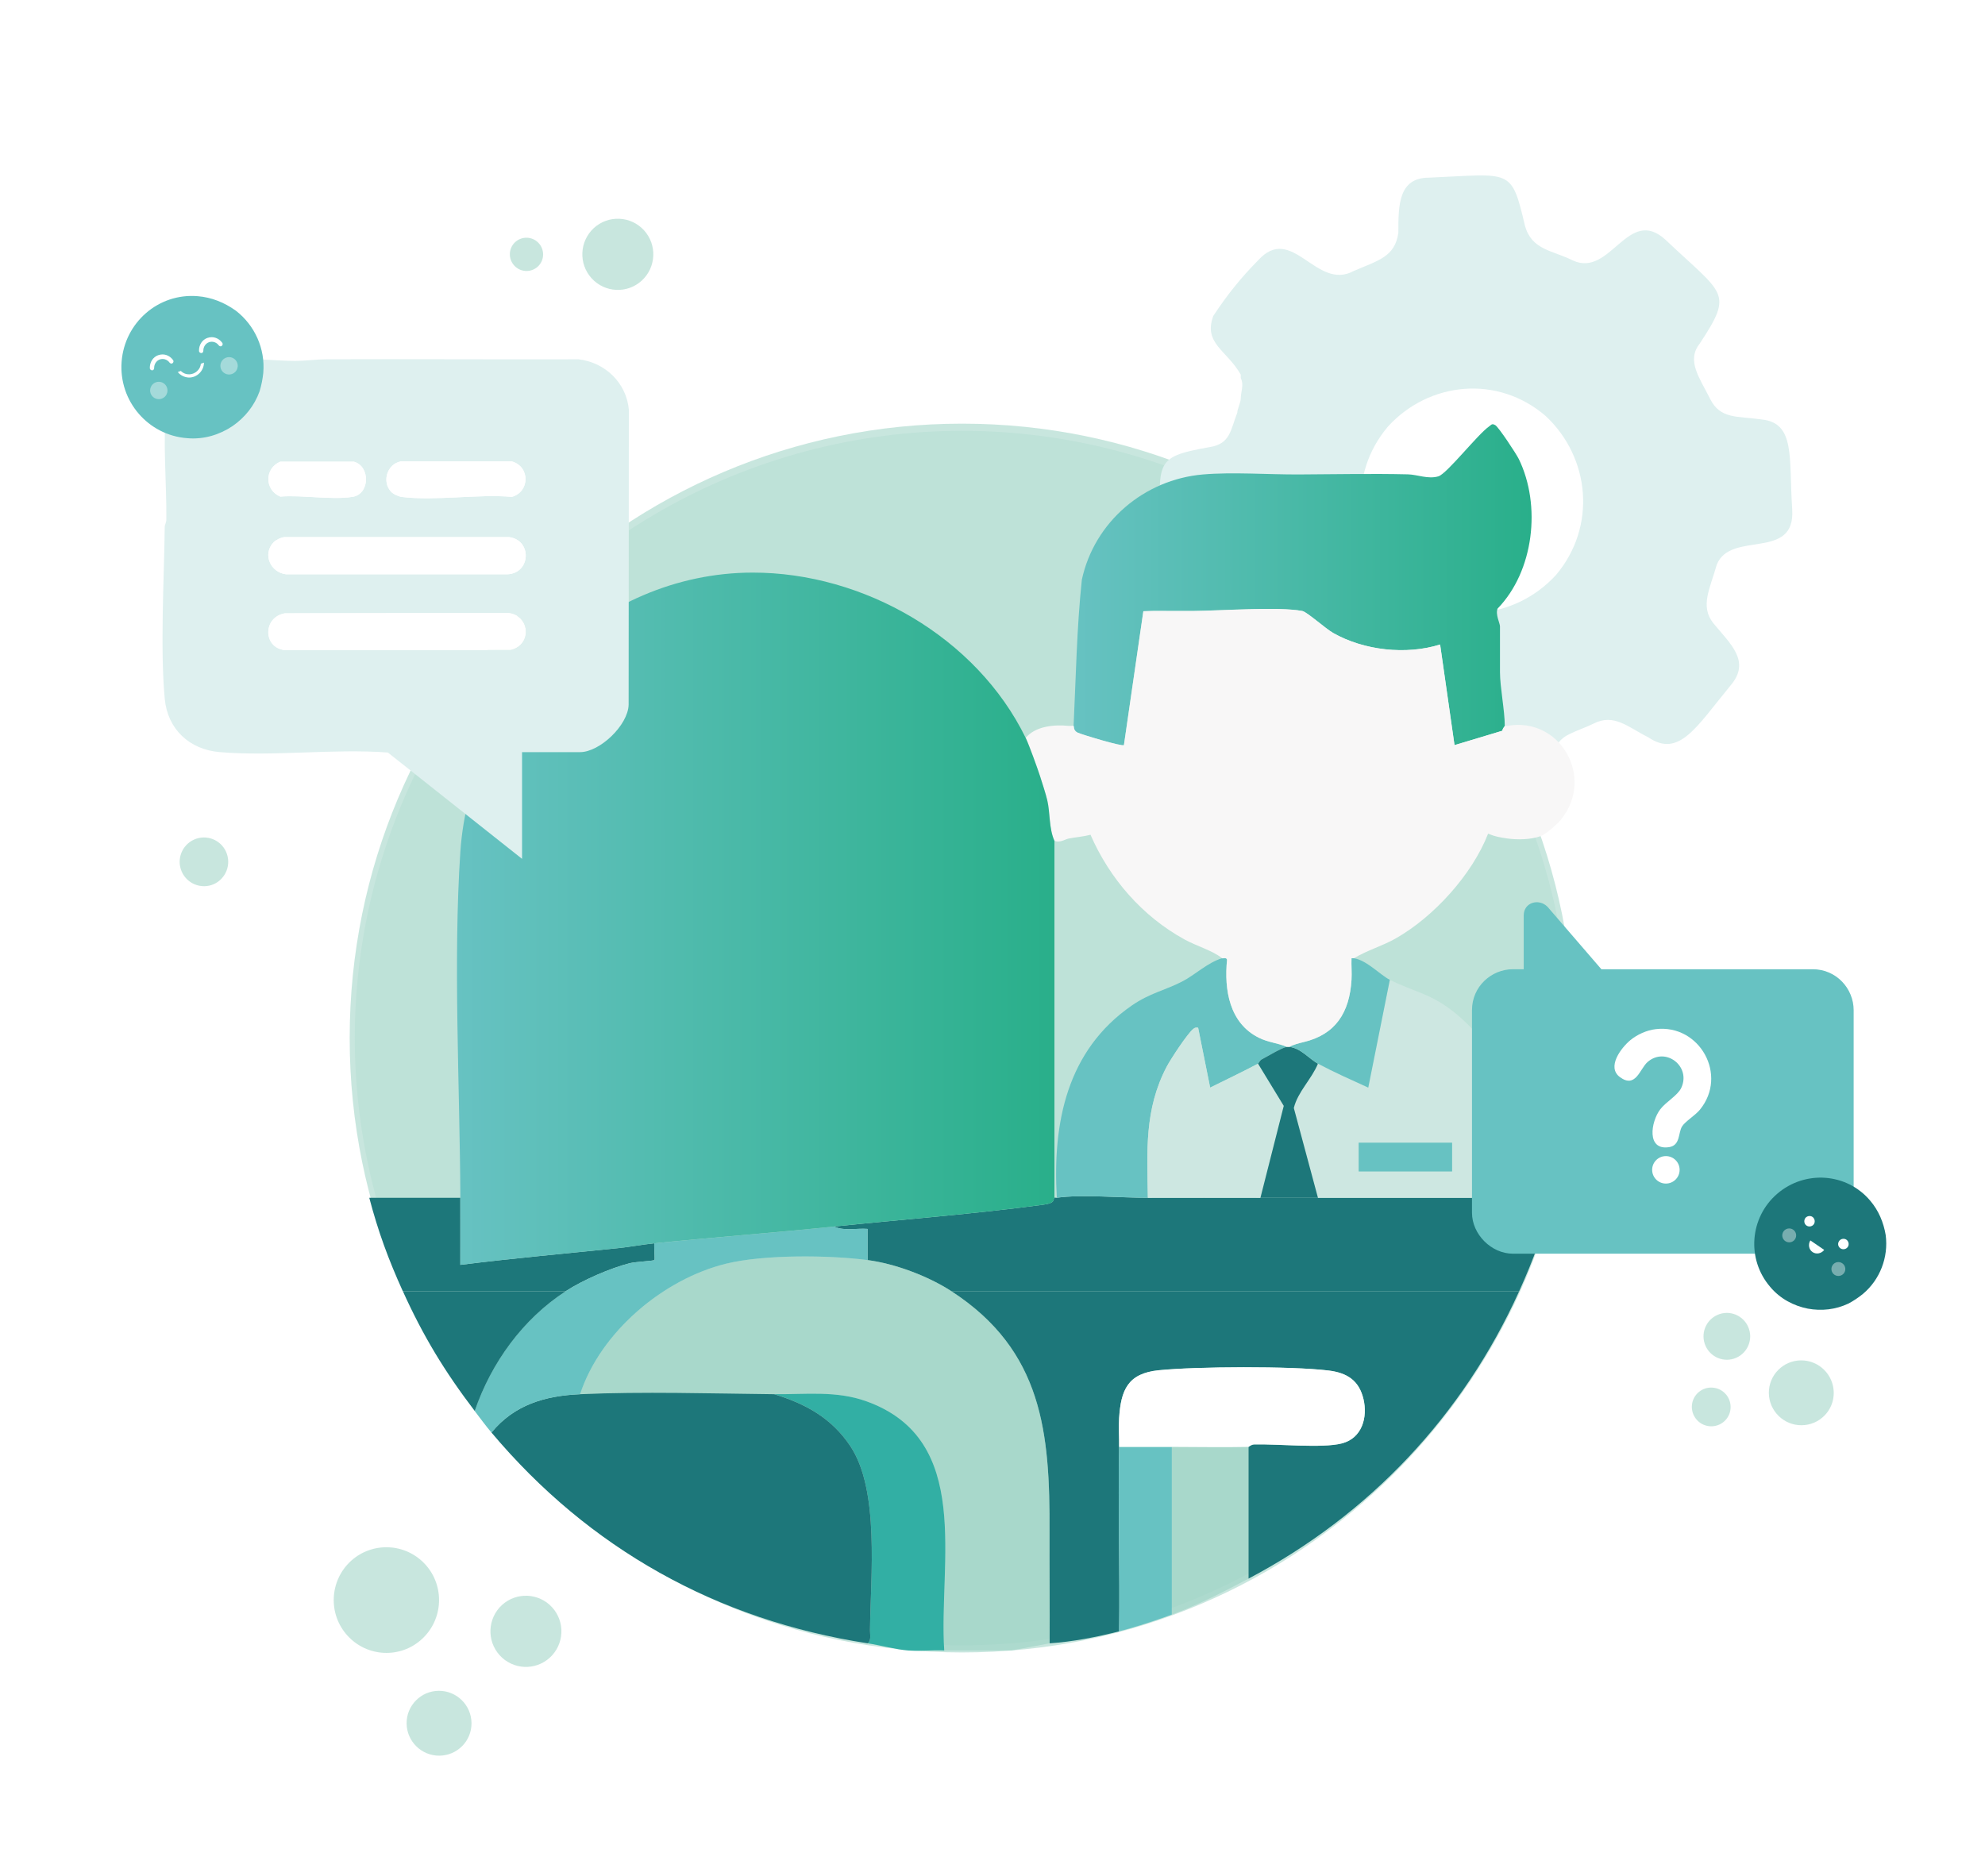 <?xml version="1.0" encoding="UTF-8"?><svg id="Layer_3" xmlns="http://www.w3.org/2000/svg" xmlns:xlink="http://www.w3.org/1999/xlink" viewBox="0 0 719.69 680.33"><defs><style>.cls-1{opacity:.5;}.cls-1,.cls-2{fill:#93cebf;}.cls-3{fill:url(#New_Gradient_Swatch_1-2);}.cls-4{fill:#def0ef;}.cls-5{fill:#67c2c2;}.cls-6{fill:#32afa4;}.cls-7,.cls-8{fill:#fff;}.cls-9{fill:#cde7e1;}.cls-10{fill:url(#New_Gradient_Swatch_1);}.cls-11{fill:#1d777a;}.cls-2{filter:url(#drop-shadow-1);opacity:.43;}.cls-12{fill:#f8f7f7;}.cls-8{isolation:isolate;opacity:.4;}</style><filter id="drop-shadow-1" x="11.48" y="39.18" width="674.64" height="674.64" filterUnits="userSpaceOnUse"><feOffset dx="0" dy="0"/><feGaussianBlur result="blur" stdDeviation="39"/><feFlood flood-color="#74aa9b" flood-opacity="1"/><feComposite in2="blur" operator="in"/><feComposite in="SourceGraphic"/></filter><linearGradient id="New_Gradient_Swatch_1" x1="389.25" y1="212.03" x2="555.31" y2="212.03" gradientUnits="userSpaceOnUse"><stop offset="0" stop-color="#67c2c2"/><stop offset="1" stop-color="#29af8a"/></linearGradient><linearGradient id="New_Gradient_Swatch_1-2" x1="165.69" y1="333.14" x2="382.3" y2="333.14" xlink:href="#New_Gradient_Swatch_1"/></defs><circle class="cls-2" cx="348.82" cy="376.4" r="220.19"/><path class="cls-1" d="M348.82,599.19c122.63,0,222.04-99.75,222.04-222.79s-99.41-222.78-222.04-222.78-222.04,99.75-222.04,222.78,99.41,222.79,222.04,222.79Z"/><path class="cls-1" d="M628.71,492.64c4.45-1.45,6.88-6.24,5.43-10.7-1.44-4.46-6.22-6.91-10.66-5.45-4.44,1.45-6.88,6.24-5.43,10.7,1.44,4.46,6.22,6.9,10.67,5.45Z"/><path class="cls-1" d="M76.66,320.93c4.62-1.52,7.15-6.52,5.65-11.16-1.5-4.65-6.47-7.17-11.09-5.66-4.62,1.52-7.15,6.47-5.65,11.11,1.5,4.65,6.47,7.17,11.09,5.71Z"/><path class="cls-1" d="M232.68,101.75c5.25-4.82,5.61-12.98.82-18.24-4.79-5.25-12.93-5.62-18.18-.83-5.24,4.82-5.61,12.98-.82,18.24,4.79,5.25,12.93,5.65,18.18.83Z"/><path class="cls-1" d="M199.36,601.06c5.25-4.82,5.61-12.98.82-18.24-4.79-5.25-12.93-5.62-18.18-.83-5.24,4.82-5.61,12.98-.82,18.24,4.79,5.25,12.93,5.65,18.18.83Z"/><path class="cls-1" d="M152.97,594.34c7.79-7.16,8.33-19.27,1.22-27.07-7.11-7.8-19.19-8.34-26.98-1.23-7.78,7.16-8.33,19.27-1.21,27.07,7.11,7.8,19.19,8.39,26.97,1.23Z"/><path class="cls-1" d="M664.85,504.96c-.07-6.5-5.39-11.73-11.88-11.68-6.49.05-11.7,5.35-11.65,11.84.08,6.5,5.39,11.73,11.88,11.68,6.49-.05,11.73-5.33,11.65-11.84Z"/><path class="cls-1" d="M170.95,624.78c-.07-6.5-5.39-11.73-11.88-11.68-6.49.05-11.7,5.35-11.65,11.84.08,6.5,5.39,11.73,11.88,11.68,6.49-.05,11.73-5.33,11.65-11.84Z"/><path class="cls-1" d="M196.91,92.19c-.04-3.33-2.76-6.02-6.09-5.99-3.33.03-6,2.74-5.97,6.07.04,3.33,2.76,6.01,6.09,5.99,3.33-.02,6.01-2.73,5.97-6.07Z"/><path class="cls-1" d="M627.46,510.12c-.04-3.89-3.22-7.01-7.1-6.98-3.88.03-6.99,3.2-6.96,7.07.05,3.89,3.22,7.01,7.1,6.98,3.88-.03,7.01-3.19,6.96-7.07Z"/><path class="cls-11" d="M550.8,468.2c-20.42,45.17-54.35,81.1-98.15,104.23v-47.77c.11,0,.98-.87,2.1-.9,8.38-.22,24.67,1.49,31.8-.37,7.32-1.91,9.37-9.5,7.79-16.09s-5.81-9.49-12.69-10.33c-13.52-1.64-47.82-1.48-61.56-.09-11.22,1.14-13.68,7.17-14.34,17.36-.22,3.43.06,6.98,0,10.42-.42,22.26.31,44.61,0,66.88-7.99,2.06-17,3.8-25.19,4.34.08-13.46-.09-26.95-.04-40.42.15-35.73-2.35-65.66-35.57-87.25h205.85Z"/><path class="cls-11" d="M416.17,434.33c13.59-.06,27.23.03,40.82,0,6.94-.02,13.91,0,20.85,0h85.12c-3.29,12.26-6.95,22.35-12.16,33.87h-205.85c-8.46-5.5-20.45-9.99-30.4-11.29v-11.3c-3.97-.32-8.44.87-12.16-.86,24.62-2.55,51.25-4.58,75.91-7.92,4.69-.63,3.34-1.98,3.99-2.51.12-.1.55.05.87,0,8.73-1.29,23.49.04,33,0Z"/><path class="cls-1" d="M452.65,524.66v47.77c-9.03,4.77-18.16,9.48-27.79,13.03v-60.8c9.24,0,18.56.21,27.79,0Z"/><path class="cls-5" d="M424.86,524.66v60.8c-5.81,2.14-13.13,4.54-19.11,6.08.31-22.27-.42-44.61,0-66.88h19.11Z"/><path class="cls-11" d="M166.9,434.33c.04,8.09-.03,16.22,0,24.32,19.05-2.4,38.22-4.1,57.32-6.08,4.31-.45,8.72-1.3,13.03-1.74-.2,1.18.29,5.8,0,6.08-.32.31-6.85.62-8.87,1.12-7.12,1.79-17.1,6.16-23.28,10.16h-59.06c-5.27-11.65-8.88-21.46-12.16-33.87h33Z"/><path class="cls-1" d="M314.55,456.91c9.95,1.3,21.94,5.8,30.4,11.29,33.23,21.59,35.72,51.52,35.57,87.25-.06,13.47.12,26.96.04,40.42l-13.9,2.61h-24.32c-2.08-31.95,10.57-76.42-28.21-90.35-10.99-3.95-21.92-2.46-33.46-2.59-22.88-.25-47.63-1.01-70.35,0,7.37-22.52,30.18-41.77,52.97-47.34,13.69-3.34,37.23-3.13,51.25-1.3Z"/><path class="cls-6" d="M342.35,598.48c-4.3-.22-8.74.31-13.03,0s-10.24-1.91-14.77-2.61c1.44-.9.87-3.3.88-4.76.2-19.48,3.55-50.71-7.12-66.73-6.75-10.13-16.2-15.38-27.63-18.84,11.53.12,22.47-1.36,33.46,2.59,38.78,13.92,26.13,58.39,28.21,90.35Z"/><path class="cls-11" d="M210.33,505.55c22.72-1.01,47.47-.25,70.35,0,11.43,3.46,20.88,8.7,27.63,18.84,10.67,16.02,7.33,47.25,7.12,66.73-.02,1.47.55,3.86-.88,4.76-54.56-8.43-100.93-34.29-136.36-76.43,8.3-10.12,19.48-13.34,32.14-13.9Z"/><path class="cls-4" d="M649.79,184.72c-1.26-18.84,1.26-31.37-11.15-32.63-8.69-1.26-14.93,0-18.64-7.5-3.72-7.5-8.69-13.79-3.72-20.03,12.41-18.83,8.69-17.57-12.41-37.6-13.67-12.53-19.9,13.79-33.57,7.5-7.43-3.72-14.87-3.72-17.39-12.53-4.98-21.29-4.98-18.77-34.77-17.51-11.15,0-11.15,10.02-11.15,20.03-1.26,8.76-7.43,10.02-16.13,13.79-13.67,7.5-22.36-17.57-34.77-3.78-6.24,6.3-11.21,12.53-16.19,20.09-3.72,10.02,4.98,12.47,9.95,21.29v1.26c1.26,2.46,0,4.98,0,7.5,0,1.26-1.26,3.78-1.26,5.04-2.46,6.24-2.46,11.28-9.95,12.47-21.1,3.78-18.58,5.04-17.39,35.09,1.26,18.83,23.62,5.04,29.86,18.83,2.46,4.97,7.43,12.53,4.98,17.51-1.26,5.04-6.24,8.82-7.5,13.79-6.17,11.28,4.98,17.57,16.19,27.59,13.61,12.53,19.84-13.79,33.51-7.56,16.12,6.3,14.87,2.52,18.64,21.35,2.46,12.54,17.39,8.76,33.51,7.5,18.65-1.26,4.98-23.81,18.65-30.05,2.46-1.26,6.17-2.52,8.69-3.78,7.43-3.78,12.41,1.26,19.84,4.98,11.15,7.56,17.39-3.72,29.79-18.77,7.5-8.75,0-15.05-6.17-22.55-4.98-6.24-1.26-12.53,1.2-21.29,4.98-12.53,28.6-1.26,27.34-20.03ZM564.12,208.53c-14.93,16.25-39.75,18.77-57.13,3.72-16.13-15.05-18.65-40.06-3.72-57.63,14.87-16.25,39.75-18.77,57.13-3.78,16.12,15.05,18.58,40.12,3.72,57.7Z"/><path class="cls-5" d="M302.39,444.75c3.72,1.73,8.19.55,12.16.86v11.3c-14.03-1.84-37.57-2.05-51.26,1.3-22.8,5.57-45.61,24.82-52.97,47.34-12.65.56-23.83,3.78-32.14,13.9-2.18-2.59-4.04-5.14-6.08-7.82,5.98-17.46,17.44-33.33,33-43.43,6.18-4,16.15-8.37,23.28-10.16,2.01-.51,8.55-.81,8.87-1.12.29-.28-.21-4.9,0-6.08,21.65-2.2,43.78-3.86,65.14-6.08Z"/><path class="cls-11" d="M205.12,468.2c-15.56,10.09-27.02,25.97-33,43.43-10.85-14.24-18.66-27.07-26.06-43.43h59.06Z"/><path class="cls-7" d="M494.34,507.28c-1.6-6.67-5.81-9.49-12.69-10.33-13.52-1.64-47.82-1.48-61.56-.09-11.22,1.14-13.68,7.17-14.34,17.36-.22,3.43.07,6.98,0,10.42h19.11c9.24,0,18.56.21,27.79,0,.11,0,.98-.87,2.1-.9,8.38-.22,24.67,1.49,31.8-.37,7.32-1.91,9.37-9.5,7.79-16.09Z"/><path class="cls-10" d="M543.85,227.18c0-1.17-1.76-4.43-.87-6.51,13.19-13.6,15.85-37.4,7.71-54.18-.91-1.88-7.35-11.66-8.56-12.33-1.25-.69-1.32-.17-2.22.45-4.09,2.81-15.32,17.19-18.39,18.11-3.76,1.12-7.57-.64-11.08-.72-13.14-.31-26.42-.02-39.55.04-11.02.05-24.04-.92-34.74,0-21.33,1.84-39.39,17.21-43.91,38.17-1.86,17.56-2.15,35.36-2.99,53.03.17.15-.19,1.65,1.45,2.43,1.35.65,16.21,5.16,16.79,4.52l7.04-48.54c4.59-.23,9.22-.04,13.8-.1,1.45-.02,2.9.01,4.34,0,9.97-.07,30.93-1.63,39.5.02,1.68.32,8.45,6.41,11.16,7.95,11.21,6.37,26.47,8.04,38.8,4.2l5.22,36.48,17.36-5.22c.01-.76.87-1.6.87-1.74,0-5.63-1.74-14.05-1.74-19.54v-16.5Z"/><path class="cls-9" d="M550.8,434.33h-72.96l-8.75-32.56c1.43-5.9,6.44-10.45,8.75-16.08,5.84,3.1,12.2,5.94,18.24,8.68l7.82-39.08c8.91,4.44,15.19,5.02,23.86,12.19,20.92,17.28,24.98,40.76,23.04,66.85ZM526.48,414.35h-33.87v10.42h33.87v-10.42Z"/><path class="cls-5" d="M443.1,347.47c.19.16,1.56-.48,1.77.55-1.09,10.89.85,22.97,11.53,28.27,3.55,1.76,6.7,1.83,10.15,3.31-1.69.23-7,3.43-9.01,4.49-.79.41-1.19,1.47-1.42,1.59-5.66,3.02-11.62,5.81-17.36,8.68l-4.36-21.71c-.79-.11-1.11-.1-1.75.41-2.11,1.68-8.23,10.99-9.68,13.77-8.09,15.49-7.07,30.5-6.8,47.48-9.52.04-24.27-1.29-33,0-1.59-27.18,3.64-53.42,27.16-69.69,6.53-4.52,11.93-5.46,18.24-8.69,4.62-2.36,9.25-6.9,14.54-8.48Z"/><path class="cls-9" d="M416.17,434.33c-.27-16.98-1.29-31.99,6.8-47.48,1.45-2.78,7.57-12.09,9.68-13.77.65-.51.96-.52,1.75-.41l4.36,21.71c5.74-2.87,11.7-5.67,17.36-8.68l9.33,15.31-8.46,33.33c-13.59.03-27.23-.06-40.82,0Z"/><path class="cls-11" d="M466.55,379.61c.26-.04.6-.02.87,0,4.13.37,7.4,4.47,10.42,6.08-2.3,5.63-7.32,10.19-8.75,16.08l8.75,32.56c-6.94,0-13.91-.02-20.85,0l8.46-33.33-9.33-15.31c.23-.12.63-1.18,1.42-1.59,2.01-1.06,7.31-4.25,9.01-4.49Z"/><path class="cls-5" d="M503.9,355.29l-7.82,39.08c-6.04-2.75-12.4-5.58-18.24-8.68-3.02-1.61-6.3-5.71-10.42-6.08,1.42-.79,3.64-1.37,5.21-1.74,11.64-2.75,16.64-10.74,17.37-22.58.16-2.58-.11-5.23,0-7.82.28,0,.59-.04.87,0,4.65.69,9.59,6.1,13.03,7.82Z"/><rect class="cls-5" x="492.61" y="414.35" width="33.87" height="10.42"/><path class="cls-12" d="M546.46,263.22h-.87c0,.14-.86.98-.87,1.74l-17.36,5.22-5.22-36.48c-12.33,3.85-27.59,2.17-38.8-4.2-2.71-1.54-9.48-7.62-11.16-7.95-8.57-1.65-29.53-.09-39.5-.02-1.45.01-2.9-.02-4.34,0-4.59.06-9.22-.14-13.8.1l-7.04,48.54c-.58.64-15.45-3.87-16.79-4.52-1.63-.79-1.27-2.28-1.45-2.43-.15-.13-1.21.06-1.74,0-5.19-.55-12.12.05-15.63,4.34,1.17,2.4,4.28,11.01,5.21,13.9.78,2.43,2.06,6.37,2.61,8.69.22.16.56.29.97.38-.41-.1-.75-.22-.97-.38,1.07,4.5.57,10.28,2.61,14.77,2.08.76,3.82-.6,5.21-.87-.17-.42-.33-1.26-.48-2.32.15,1.06.31,1.9.48,2.32,2.47-.48,5.24-.66,7.84-1.37,6.98,15.97,18.79,29.58,34.14,38,4.35,2.39,10.16,4.01,13.61,6.8.19.16,1.56-.48,1.77.55-1.09,10.89.85,22.97,11.53,28.27,3.55,1.76,6.7,1.83,10.15,3.31.26-.04.6-.02.87,0,1.42-.79,3.64-1.37,5.21-1.74,11.64-2.75,16.64-10.74,17.37-22.58.16-2.58-.11-5.23,0-7.82.28,0,.59-.04.87,0,4.77-2.89,10.13-4.36,15.03-7.12,13.82-7.78,27.84-23.21,33.61-38.05,2.49,1.05,4.31,1.36,6.95,1.74,3.69.52,8.55.45,12.16-.87,1.78-.65,6.11-4.44,7.4-6.06,12.3-15.42-.52-37.36-19.56-33.89ZM382.06,290.75c-.34-.03-.66-.08-.97-.13.3.05.63.1.97.13.34.03.68.06,1.02.08-.34-.02-.68-.05-1.02-.08ZM384.49,290.9c-.28-.01-.59-.03-.91-.04.33.02.64.03.91.04.28.01.53.02.73.04-.2-.01-.45-.03-.73-.04Z"/><path class="cls-3" d="M379.69,290.15c-.55-2.32-1.83-6.25-2.61-8.69-.93-2.89-4.04-11.5-5.21-13.9-17.79-36.47-58.79-59.98-99.01-59.93-55.54.07-102.28,46.43-105.95,101.2-2.65,39.42-.19,85.4,0,125.5.04,8.09-.03,16.22,0,24.32,19.05-2.4,38.22-4.1,57.32-6.08,4.31-.45,8.72-1.3,13.03-1.74,21.65-2.2,43.78-3.86,65.14-6.08,24.62-2.55,51.25-4.58,75.91-7.92,4.69-.63,3.34-1.98,3.99-2.51v-129.41c-2.03-4.49-1.54-10.27-2.61-14.77Z"/><path class="cls-4" d="M118.06,130.28c30.56-.12,61.13.09,91.69,0,9.65,1.14,17.3,8.47,18.25,18.2l-.08,107.08c-.23,7.45-10.48,17.17-17.61,17.17h-21.03v38.7l-48.65-38.56c-19.79-1.47-41.42,1.5-60.99-.15-10.92-.92-18.89-8.28-19.91-19.35-1.7-18.53-.22-43.39,0-62.52,0-.39.57-1.42.58-2.48.15-12.7-1.41-29.39.04-41.48,2.62-21.93,32.04-15.98,46.74-16.02,3.66-.01,7.72-.57,10.96-.59ZM101.63,167.41c-5.78,2.4-5.78,10.27,0,12.66,7.95-.65,18.59,1.29,26.21.09,6.28-.99,6.51-11.06.47-12.75h-26.68ZM141.8,178.32c.84.89,2.73,1.74,4,1.89,12.18,1.47,27.3-1.1,39.8-.05,6.53-1.84,6.64-10.92,0-12.84h-40.32c-4.94.94-6.9,7.36-3.48,10.99ZM99.18,196.65c-4.11,4.3-1.12,10.95,4.56,11.6h80.21c8.57-.38,8.99-12.47.57-13.49h-81.35c-1.24.08-3.19,1.04-4,1.88ZM103.33,222.39c-8.03,1.35-8.07,12.38-.15,13.34h81.91c8.03-1.79,7.21-12.86-1.13-13.47l-80.63.14Z"/><path class="cls-7" d="M103.33,222.39l80.63-.14c8.34.62,9.16,11.69,1.13,13.47h-81.91c-7.92-.95-7.88-11.99.15-13.34Z"/><path class="cls-7" d="M99.18,196.65c.81-.85,2.76-1.8,4-1.89h81.35c8.42,1.02,8,13.11-.57,13.48h-80.21c-5.69-.64-8.67-7.29-4.56-11.59Z"/><path class="cls-7" d="M141.8,178.32c-3.42-3.63-1.46-10.05,3.48-11h40.32c6.64,1.92,6.53,11,0,12.84-12.5-1.06-27.62,1.52-39.8.05-1.27-.15-3.16-1-4-1.89Z"/><path class="cls-7" d="M101.63,167.41h26.68c6.03,1.69,5.81,11.76-.47,12.75-7.62,1.21-18.26-.73-26.21-.09-5.78-2.4-5.78-10.27,0-12.66Z"/><path class="cls-5" d="M533.69,439.75v-73.45c0-8.59,7.04-14.85,14.85-14.85h3.91v-19.54c0-4.69,5.47-6.26,8.6-3.13l19.55,22.67h76.62c8.6,0,14.85,7.03,14.85,14.85v73.45c0,8.59-7.04,14.85-14.85,14.85h-108.68c-7.82,0-14.85-7.03-14.85-14.85Z"/><path class="cls-7" d="M600.34,373.17c15.92-1.85,26.28,16.72,15.94,29.27-1.65,2-5.38,4.27-6.45,6.05-1.4,2.32-.57,6.8-4.62,7.46-8.32,1.35-6.71-9.15-3.27-13.69,2.04-2.7,6.34-5.04,7.63-7.79,3.66-7.87-5.79-15.05-12.26-9.34-2.75,2.43-4.25,9.68-9.99,5.43-4.88-3.61.41-10.57,3.74-13.35,2.53-2.11,6.01-3.66,9.29-4.04Z"/><circle class="cls-7" cx="603.99" cy="424.19" r="4.98"/><path class="cls-5" d="M95.47,135.1c-.23,2.29-.71,4.73-1.37,6.82-1.85,5.15-5.27,9.45-9.78,12.57-4.64,3.12-10.37,4.94-16.42,4.4-14.21-1.05-24.87-13.47-23.81-27.69,1.06-14.21,13.33-24.98,27.56-23.8,5.1.4,9.73,2.31,13.83,5.23,6.94,5.34,10.71,13.88,9.98,22.47Z"/><path class="cls-7" d="M57.39,128.78c-1.94.68-3.11,2.57-3.07,4.68-.01.46.36.78.81.82.45.03.75-.36.76-.81-.04-1.37.8-2.69,2.05-3.13,1.24-.44,2.7-.02,3.55,1.16.3.35.78.47,1.11.17.33-.3.42-.8.12-1.15-1.32-1.77-3.38-2.42-5.32-1.73Z"/><path class="cls-7" d="M75.22,122.52c-1.94.68-3.11,2.57-3.07,4.68-.01.47.37.8.81.82.45.03.75-.35.76-.81-.04-1.37.8-2.68,2.05-3.12,1.24-.44,2.7-.03,3.55,1.15.3.36.77.47,1.11.17s.42-.8.12-1.15c-1.31-1.75-3.38-2.42-5.32-1.73Z"/><path class="cls-7" d="M64.45,134.91l1.12-.41c1.69,1.73,4.48,1.61,6.09-.13.65-.63,1.1-1.56,1.16-2.47l1.12-.41c.01,3.02-2.6,5.52-5.56,5.41-1.39-.08-2.89-.71-3.93-1.99Z"/><circle class="cls-8" cx="83.06" cy="132.64" r="3.15" transform="translate(-39.23 34.98) rotate(-19.33)"/><circle class="cls-8" cx="57.59" cy="141.58" r="3.15" transform="translate(-43.63 27.05) rotate(-19.33)"/><path class="cls-11" d="M675.49,469.14c-1.66,1.35-3.57,2.64-5.38,3.57-4.6,2.16-9.66,2.73-14.66,1.81-5.09-1-10.04-3.57-13.65-7.9-8.62-10.02-7.45-25.16,2.58-33.77,10.03-8.61,25.14-7.61,33.68,2.51,3.08,3.61,4.86,7.91,5.63,12.51,1.04,8.06-2.09,16.13-8.22,21.28Z"/><path class="cls-7" d="M667.3,452.67c.85.57,2.07.33,2.64-.51.58-.86.34-2.07-.51-2.65-.85-.57-2.07-.33-2.64.51-.61.91-.4,2.03.51,2.65Z"/><path class="cls-7" d="M655,444.41c.85.58,2.07.34,2.64-.51.57-.85.33-2.07-.51-2.65-.85-.57-2.07-.33-2.65.52-.55.95-.33,2.07.52,2.64Z"/><path class="cls-7" d="M656.37,449.78c-.89,1.45-.55,3.32.79,4.23,1.35.92,3.21.56,4.23-.79l-5.03-3.44Z"/><circle class="cls-8" cx="666.52" cy="460.14" r="2.52" transform="translate(-89.65 750.28) rotate(-55.61)"/><circle class="cls-8" cx="648.7" cy="447.94" r="2.52" transform="translate(-87.34 730.27) rotate(-55.61)"/></svg>